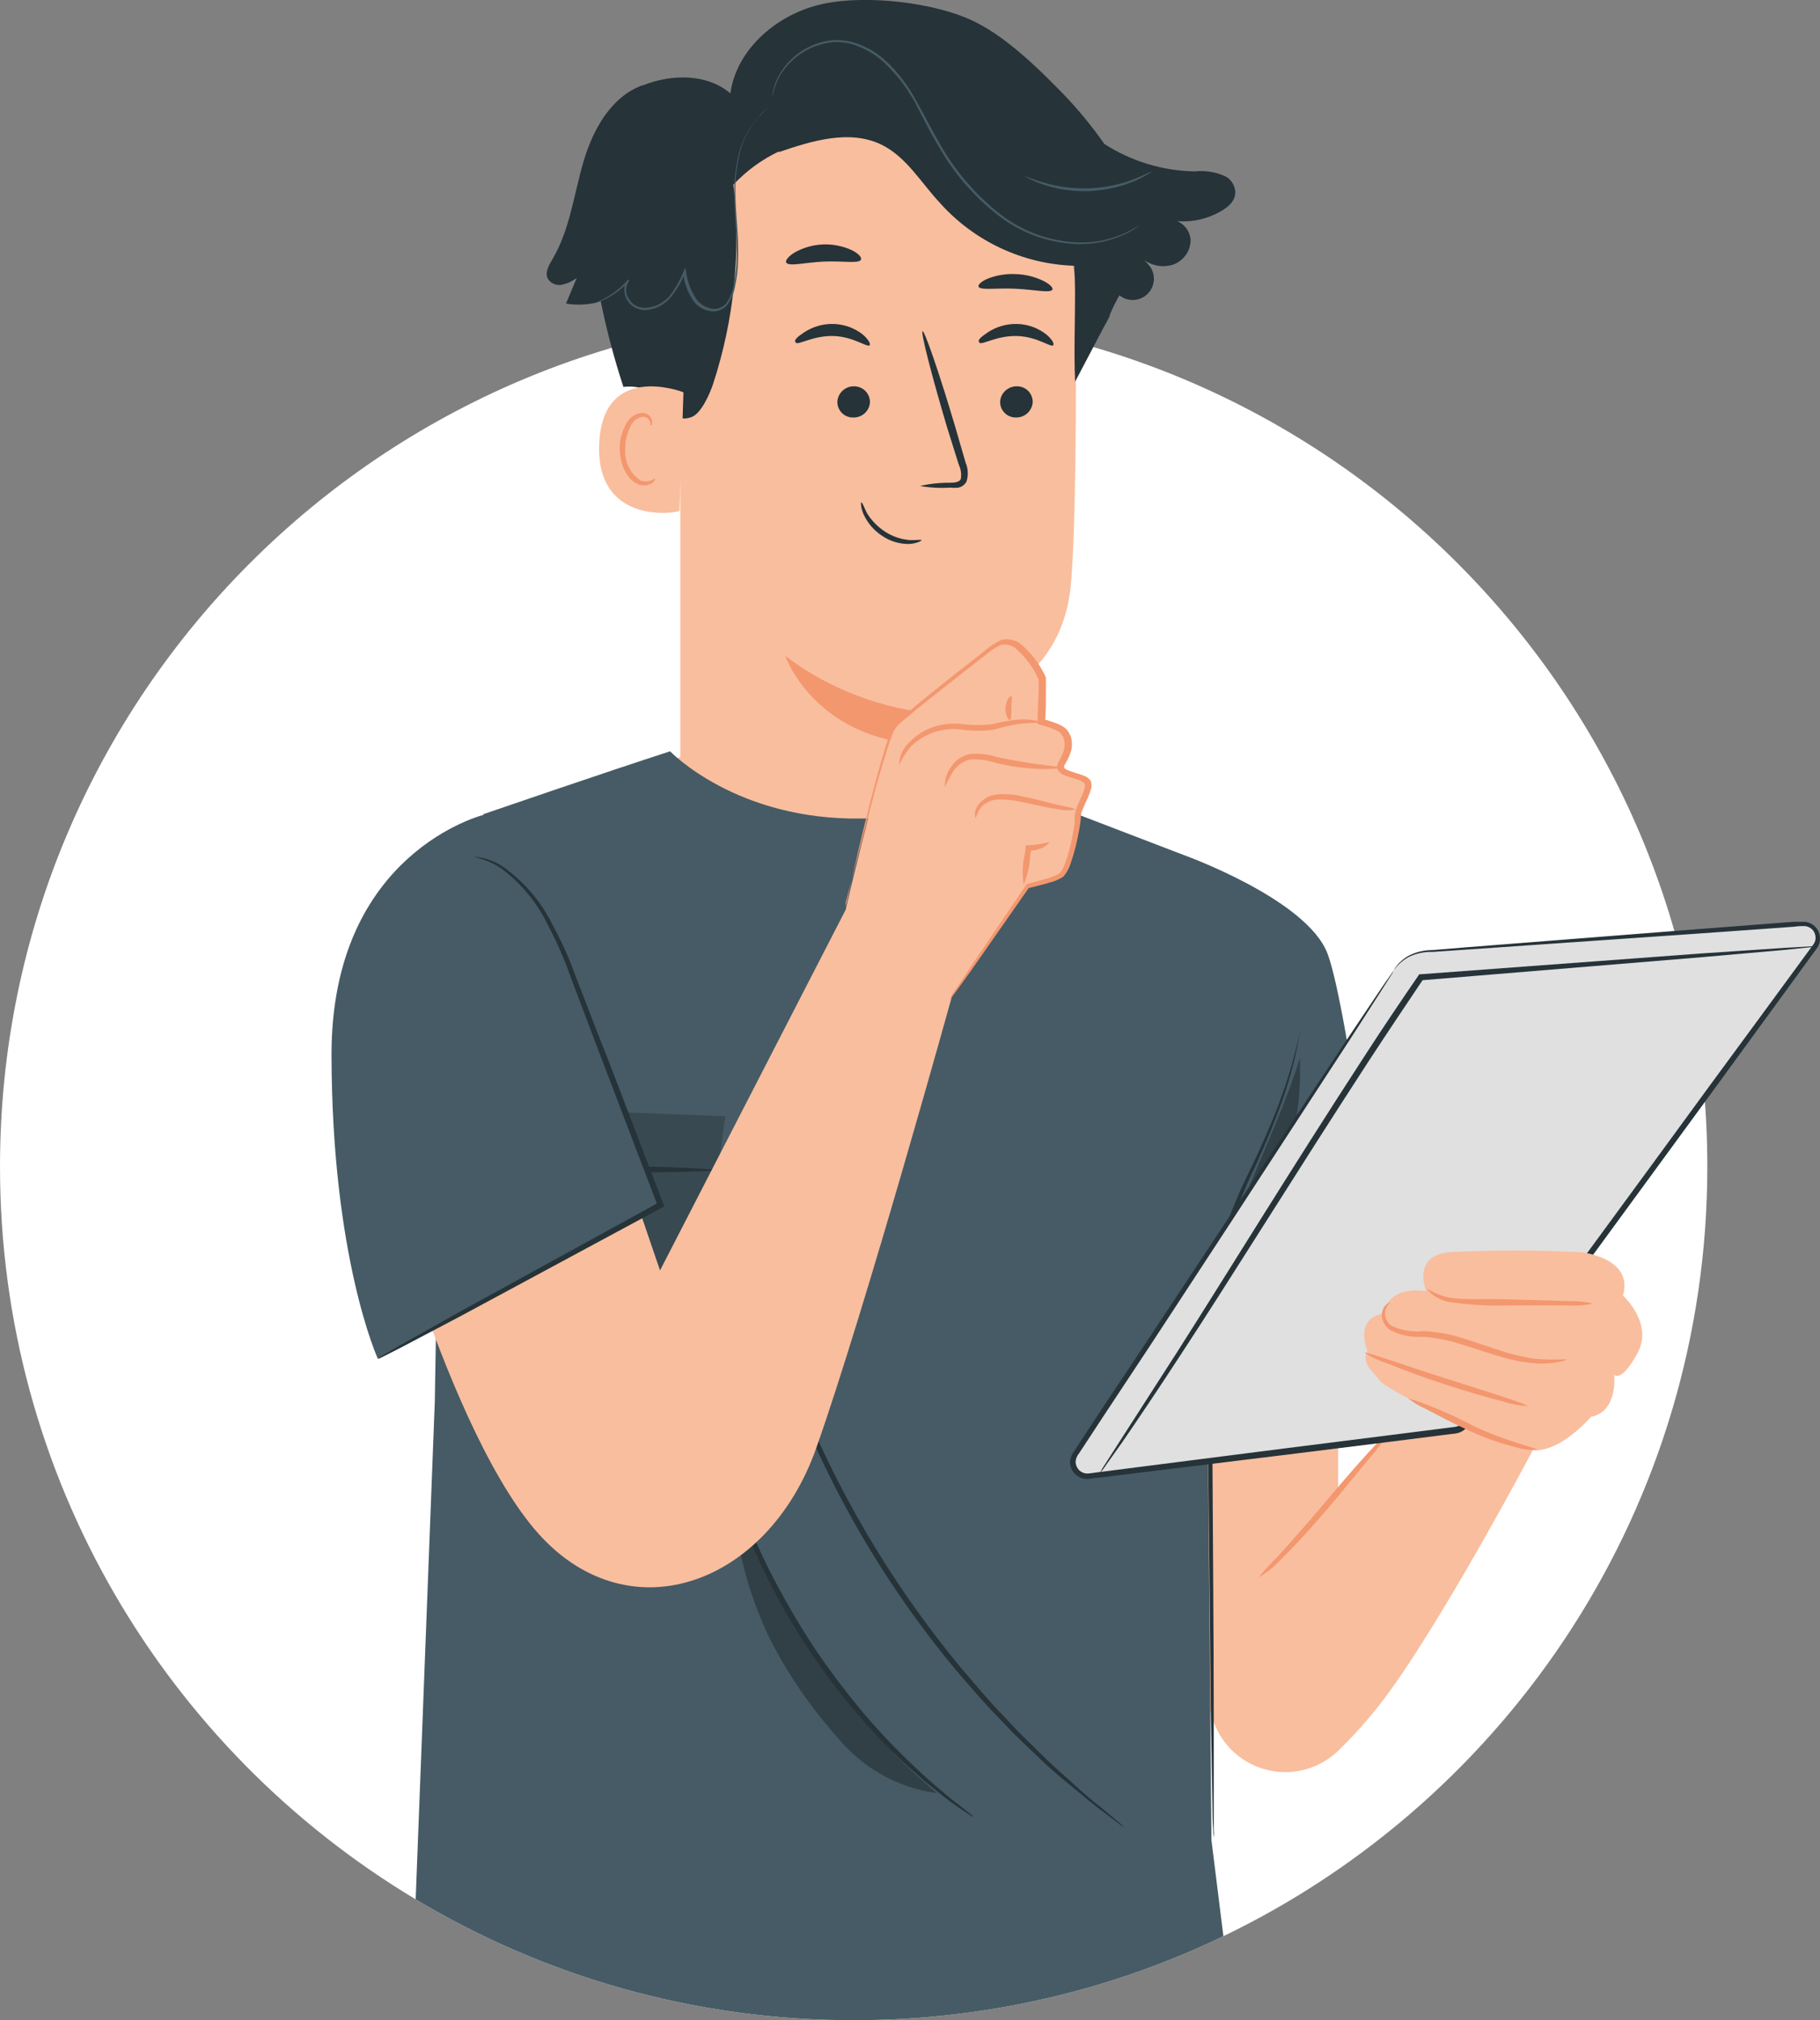 <?xml version="1.0" encoding="UTF-8"?> <svg xmlns="http://www.w3.org/2000/svg" id="Calque_2" data-name="Calque 2" viewBox="0 0 157.01 174.3"><rect x="0" y="0" width="157.01" height="174.3" fill="#808080" stroke="none"/><defs><style> .cls-1 { fill: #010101; } .cls-2 { fill: #fff; } .cls-3 { fill: #f3976f; } .cls-4 { fill: #263339; } .cls-5 { opacity: .2; } .cls-6 { opacity: .3; } .cls-7 { fill: #f9be9e; } .cls-8 { fill: #465b65; } .cls-9 { fill: #e0e0e0; } </style></defs><g id="Calque_1-2" data-name="Calque 1"><g id="freepik--Character--inject-2-white"><path class="cls-2" d="M73.65,27.01C32.97,27.01,0,59.98,0,100.65c0,26.86,14.38,50.35,35.86,63.22,11.05,6.62,23.97,10.43,37.78,10.43,11.43,0,22.25-2.6,31.9-7.25,24.7-11.89,41.75-37.15,41.75-66.4,0-40.67-32.97-73.65-73.65-73.65Z"></path><path class="cls-7" d="M73.79,6.28l1,.07c10.08.73,17.91,9.07,18,19.18.07,9.41.03,19.82-.4,24.82-.89,10.38-11.39,11.24-11.39,11.24-.03.31-.1,2.9-.1,6-.07,6.54-2.62,15.67-12.21,16.67h0c-11.12.36-10.09-10.64-10-17.64V26.1c-.18-10.85,4.23-19.98,15.1-19.82Z"></path><path class="cls-3" d="M80.91,64.24c-10.43.18-13.17-7.65-13.17-7.65,3.84,2.9,8.43,4.63,13.23,5l-.06,2.65Z"></path><path class="cls-4" d="M74.43,28.86c-.71-.56-1.59-.88-2.5-.91-.92-.03-1.82.23-2.58.74-.57.39-.91.66-.69.88s1.49-.62,3.22-.58,2.93,1.01,3.14.8c.1-.1-.07-.49-.59-.93Z"></path><path class="cls-4" d="M75.05,34.69c0-.75-.61-1.36-1.36-1.36-.76-.02-1.4.56-1.45,1.32,0,.01,0,.03,0,.04,0,.74.61,1.34,1.35,1.33.77.03,1.42-.55,1.46-1.32,0,0,0,0,0-.01Z"></path><path class="cls-4" d="M81.98,42.07c.23.03.47.03.7,0,.31-.06.57-.26.71-.55.16-.53.13-1.1-.09-1.61-.3-1.02-.61-2.09-.93-3.21-1.35-4.54-2.6-8.17-2.78-8.12s.77,3.77,2.12,8.31c.36,1.12.68,2.19,1,3.19.18.38.25.81.18,1.23-.09.27-.48.34-.89.34-.88-.01-1.77.08-2.63.28.86.15,1.74.2,2.61.14Z"></path><path class="cls-4" d="M73.48,21.58c-1.58-.72-3.41-.65-4.92.2-.56.34-.82.7-.74.87.23.37,1.56,0,3.23-.08s3.06.21,3.23-.18c.07-.18-.21-.52-.8-.81Z"></path><path class="cls-4" d="M90.04,24.25c-.75-.37-1.58-.58-2.42-.6-.83-.04-1.66.09-2.43.4-.57.25-.84.53-.77.69.18.33,1.53.09,3.18.17s3,.4,3.19.08c.08-.15-.19-.45-.75-.74Z"></path><path class="cls-4" d="M105.26,18.26c-1.12.64-2.41.92-3.7.82.63.27,1.07.86,1.15,1.54.04,1.02-.62,1.94-1.6,2.24-.98.27-2.02,0-2.75-.71.34.25.63.55.88.89.44.66.4,1.54-.1,2.16-.63.79-1.78.91-2.57.28h0c-.31.54-.58,1.1-.83,1.67h0v.1c-.16.34-.34.68-.53,1h0l-2.46,4.68c-.15-2.95.09-7.08-.06-10-4.45-.14-8.65-2.11-11.61-5.43-1.62-1.73-2.87-3.94-5-5-2.75-1.36-6.03-.36-8.93.64l.12-.11c-1.5.7-2.86,1.69-4,2.9.66,5.79.06,11.65-1.75,17.19-.28.85-1.02,2.53-1.83,2.85-1.61.62-2-1.01-3-1.88-.85-.58-1.89-.83-2.91-.71-.79-2.42-1.45-4.88-1.95-7.38-.97.3-2,.36-3,.19.31-.73.61-1.46.92-2.2-.38.28-.82.48-1.28.58-.47.09-.95-.11-1.21-.52-.27-.55.1-1.18.41-1.7,1.48-2.51,1.83-5.51,2.64-8.31s2.37-5.68,5.11-6.68h.06c2.47-.99,5.53-1.01,7.53.7.51-3.69,3.75-6.57,7.36-7.57s9.4-.39,12.86,1c2.68,1.08,5.26,3.29,8.41,6.53,1.33,1.37,2.54,2.84,3.63,4.4,2.33,1.5,5.03,2.32,7.8,2.37.91-.1,1.82.05,2.65.43.39.21.67.57.79,1,.27.92-.45,1.61-1.25,2.04Z"></path><path class="cls-8" d="M65.33,10.22c-.86.99-1.45,2.19-1.69,3.48-.19.88-.29,1.77-.3,2.67-.01.97.06,1.99.12,3.07.09,1.12.12,2.25.07,3.38-.04.59-.12,1.18-.24,1.76-.08.59-.31,1.15-.67,1.63-.32.35-.79.5-1.25.41-.45-.09-.87-.32-1.18-.66-.55-.74-.89-1.61-1-2.52l-.07-.36-.15.33c-.3.76-.71,1.48-1.21,2.13-.48.56-1.15.92-1.88,1-.34.05-.69-.01-1-.16-.28-.14-.5-.36-.65-.63-.31-.48-.28-1.09.07-1.54l-.11-.1c-.6.7-1.33,1.28-2.16,1.7-.28.14-.51.23-.67.3l-.23.1.25-.06c.16-.05.39-.14.69-.27.85-.39,1.61-.96,2.23-1.67l-.11-.1c-.2.22-.32.5-.34.8,0,.32.07.64.22.92.17.31.42.56.73.72.33.16.7.23,1.07.19.78-.1,1.5-.49,2-1.1.53-.66.95-1.39,1.26-2.18h-.21c.09.95.43,1.87,1,2.64.34.39.8.65,1.31.74.54.11,1.1-.08,1.47-.49.39-.51.64-1.11.73-1.74.13-.59.2-1.19.23-1.8.05-1.13.02-2.27-.07-3.4-.08-1.06-.15-2.06-.15-3.06,0-.89.09-1.77.27-2.64.22-1.27.77-2.45,1.59-3.44.3-.36.64-.7,1-1-.38.26-.7.58-.97.95Z"></path><path class="cls-8" d="M96.93,20.17c-1.38.59-2.89.84-4.39.72-2.23-.17-4.36-.98-6.14-2.33-2.17-1.67-3.97-3.76-5.31-6.14-.74-1.25-1.36-2.53-2.05-3.73-.63-1.18-1.43-2.26-2.37-3.2-.86-.87-1.92-1.5-3.09-1.85-.53-.14-1.09-.2-1.64-.18-.51.04-1.01.14-1.49.31-1.46.51-2.66,1.56-3.36,2.94-.18.37-.32.76-.4,1.17-.05.13-.05.21-.05.32v.11c.11-.54.29-1.06.53-1.56.3-.57.7-1.08,1.17-1.52.62-.58,1.36-1.03,2.17-1.3.46-.16.94-.26,1.42-.3.53-.02,1.07.04,1.58.18,1.14.35,2.17.97,3,1.82.95.93,1.75,2,2.4,3.16.63,1.19,1.24,2.48,2,3.73,1.35,2.41,3.18,4.53,5.38,6.2,1.82,1.36,3.99,2.17,6.26,2.32,1.52.11,3.05-.17,4.44-.8.22-.1.43-.21.63-.33.16-.08.3-.18.44-.29.09-.06.18-.12.26-.19l.09-.07c-.48.3-.97.57-1.48.81Z"></path><path class="cls-8" d="M97.81,15.46c-.56.22-1.14.39-1.73.52-.72.15-1.45.24-2.19.27-.74.01-1.47-.03-2.2-.13-.59-.09-1.18-.23-1.76-.4-.99-.31-1.58-.56-1.58-.56.12.09.25.17.39.23.37.19.75.36,1.14.49.58.2,1.17.36,1.77.46.74.12,1.5.17,2.25.15.75-.03,1.5-.13,2.23-.3.6-.14,1.18-.33,1.75-.57.38-.16.75-.35,1.1-.56.25-.15.37-.26.37-.26-.02-.04-.58.29-1.54.66Z"></path><path class="cls-4" d="M90.27,28.86c-.71-.56-1.58-.88-2.49-.91-.92-.03-1.82.23-2.59.74-.56.39-.91.66-.69.88s1.48-.62,3.22-.58,2.94,1.01,3.14.8c.11-.1-.06-.49-.59-.93Z"></path><path class="cls-4" d="M89.09,34.68c0-.75-.6-1.35-1.35-1.35-.76-.02-1.41.56-1.46,1.32,0,.01,0,.02,0,.03,0,.75.61,1.35,1.36,1.34.76.02,1.4-.56,1.45-1.32,0,0,0-.01,0-.02Z"></path><path class="cls-7" d="M58.62,44.06c-.02.2-7.2,1.38-6.93-5.73s7.1-4.57,7.27-4.48c0,0-.32,10.01-.34,10.21Z"></path><path class="cls-3" d="M56.28,41.67c-.34.22-.76.27-1.14.14-1.02-.34-1.68-1.71-1.68-3.14,0-.7.18-1.39.51-2,.24-.56.74-.95,1.34-1.05.24-.02.49.06.68.21.13.12.22.28.26.46.04.3-.03.43-.11.41s.01-.16-.08-.36c-.12-.27-.42-.43-.71-.37-.47.11-.84.46-1,.91-.27.55-.41,1.15-.41,1.76-.11,1.1.39,2.18,1.3,2.81.3.12.63.12.93,0,.21-.09.34-.17.34-.17.07,0,0,.17-.23.39Z"></path><path class="cls-4" d="M74.78,44.25c.4.66.94,1.21,1.59,1.63.64.42,1.38.66,2.14.72.6,0,1-.05,1,0,0,.05-.35.27-1,.33-.85.03-1.68-.21-2.38-.68-.72-.46-1.29-1.12-1.64-1.9-.24-.58-.24-1-.18-1,.08-.02.2.35.47.9Z"></path><path class="cls-7" d="M123.61,119.93l8.64,5.16s-8.24,15.6-13.24,22c-1.08,1.38-2.25,2.68-3.5,3.9-.75.74-1.67,1.3-2.68,1.61-3.47,1.07-7.15-.86-8.22-4.33-.65-1.85-1.1-3.77-1.37-5.71-.24-3.73,1-21.24,1-21.24h11.2v7.65s3.55-4.45,3.55-4.45l4.62-4.59Z"></path><path class="cls-3" d="M114.1,129.88c-1.49,1.74-2.87,3.31-3.87,4.41-.58.56-1.13,1.17-1.64,1.8.71-.41,1.35-.93,1.9-1.54,1.09-1.05,2.51-2.59,4-4.33s2.75-3.35,3.75-4.52c.55-.62,1.04-1.29,1.46-2-.13-.12-2.65,2.64-5.6,6.18Z"></path><polygon class="cls-7" points="75.76 76.09 63.68 76.53 49.67 68.75 59.89 64.86 81.64 66.09 93.45 70.73 75.76 76.09"></polygon><path class="cls-8" d="M104.1,112.79h15.41s-3.18-25.87-5-30.55-12.39-8.47-12.39-8.47l-14.86-5.7s-2.22,2.4-12.85,2.55c-10.88.2-16.6-5.8-16.6-5.8-5.43,1.75-16.09,5.42-16.09,5.42l-4,38.11-.21,12.58-1.65,42.94c11.05,6.62,23.97,10.43,37.78,10.43,11.43,0,22.25-2.6,31.9-7.25l-1.03-8.29-.41-45.97Z"></path><g class="cls-5"><polyline class="cls-1" points="62.57 96.31 41.77 95.51 41.77 110.51 49.67 117.24 60.36 112.47 62.57 96.31"></polyline></g><path class="cls-4" d="M51.97,100.68c3.31-.08,6.63,0,9.93.25,0,.13-4.45.24-9.93.24-5.48,0-9.92-.11-9.92-.24,3.3-.25,6.61-.33,9.92-.25Z"></path><path class="cls-4" d="M112.08,89.3c-.04.26-.12.71-.22,1.26-.33,1.56-.77,3.1-1.31,4.6-.84,2.29-1.79,4.54-2.86,6.74-1.12,2.55-2.15,5.52-3.22,8.72v-.07c.03,3.84.11,8.04.11,12.43.05,9.79.13,18.66.13,25.13v7.62c0,.87,0,1.56,0,2.07.02.24.02.49,0,.73-.04-.24-.05-.48-.05-.72-.04-.52-.06-1.21-.06-2.07-.04-1.85-.08-4.44-.14-7.62-.06-6.47-.16-15.34-.26-25.14-.08-4.43-.08-8.59-.08-12.43h0c1.09-3.2,2.07-6.21,3.3-8.73s2.23-4.77,2.94-6.68c.56-1.49,1.04-3.01,1.42-4.55.12-.51.21-.91.28-1.23.03-.15.07-.29.12-.43-.02.13-.06.25-.1.37Z"></path><path class="cls-4" d="M36.77,82.81c.09.88.19,2.15.29,3.72.2,3.13.42,7.48.62,12.27s.34,9.13.42,12.28c.07,1.5.07,2.72.07,3.72.04.46.04.91,0,1.37-.09-.45-.14-.9-.14-1.36-.06-.97-.13-2.22-.22-3.72-.14-3.22-.36-7.53-.55-12.28s-.36-9.05-.49-12.27c-.06-1.5-.14-2.72-.14-3.72-.03-.46-.03-.91,0-1.37.09.45.13.9.14,1.36Z"></path><g class="cls-6"><path class="cls-1" d="M105.14,110.37c4.76-5.19,7.27-12.05,7-19.09-1.93,6.33-5.55,12.48-7,19.09Z"></path></g><g class="cls-6"><path class="cls-1" d="M63.18,128.56c.2,4.55,1.34,9,3.36,13.08,1.56,3,3.49,5.79,5.75,8.31,2.14,2.61,5.2,4.31,8.55,4.76-7.43-6.22-13.51-15.02-17.66-26.15Z"></path></g><path class="cls-4" d="M62.03,124.12c.1.31.2.64.34,1.13s.33,1.09.56,1.78.47,1.49.81,2.34c.74,2.01,1.58,3.99,2.53,5.91,1.18,2.34,2.49,4.62,3.92,6.81,1.47,2.18,3.06,4.27,4.77,6.26,1.41,1.61,2.91,3.15,4.49,4.6.66.63,1.31,1.15,1.86,1.63s1.04.87,1.45,1.17l.93.74c.11.08.21.17.3.28,0,.02-.13-.06-.36-.2l-1-.67c-.43-.29-.93-.66-1.5-1.12s-1.24-.96-1.91-1.59c-1.63-1.42-3.17-2.94-4.6-4.56-3.51-3.96-6.46-8.4-8.75-13.17-.94-1.95-1.76-3.95-2.46-6-.32-.87-.53-1.67-.75-2.37s-.38-1.35-.48-1.81-.19-.84-.26-1.16c-.03-.13-.05-.27-.06-.41.02,0,.07.1.17.41Z"></path><path class="cls-4" d="M64.12,104.29c.1.47.25,1.04.41,1.84s.38,1.77.69,2.9.6,2.42,1.06,3.81c.22.7.44,1.43.68,2.19s.54,1.53.83,2.35c.54,1.63,1.26,3.31,2,5.1,3.32,7.71,7.73,14.91,13.08,21.38,1.26,1.47,2.43,2.89,3.64,4.12.59.62,1.14,1.24,1.71,1.8l1.64,1.6c1.03,1.05,2.06,1.89,2.91,2.68s1.63,1.42,2.27,1.93l1.45,1.21c.17.13.33.28.48.44-.19-.1-.38-.23-.54-.37l-1.51-1.14c-.66-.49-1.4-1.12-2.32-1.88s-2-1.63-3-2.63c-.54-.5-1.09-1.04-1.67-1.59s-1.14-1.17-1.74-1.79c-1.22-1.22-2.41-2.64-3.68-4.1-5.4-6.48-9.82-13.72-13.1-21.49-.75-1.8-1.47-3.5-2-5.15-.28-.81-.58-1.59-.81-2.36s-.45-1.51-.65-2.21c-.45-1.4-.71-2.71-1-3.84s-.49-2.15-.62-2.92-.24-1.39-.32-1.86c-.04-.22-.07-.44-.09-.66.09.21.16.42.2.64Z"></path><path class="cls-9" d="M123,82.02l32.51-2.4c.32-.03.63.06.88.26.54.42.63,1.2.21,1.74l-30.18,41.22c-.2.27-.5.45-.84.5l-31.6,4c-.3.04-.6-.03-.85-.19-.57-.38-.72-1.14-.34-1.71l27.44-41.72c.61-.97,1.63-1.6,2.77-1.7Z"></path><path class="cls-4" d="M121.5,82.58c.64-.32,1.35-.47,2.07-.45l2.94-.2,18.8-1.3,6.22-.44,3.3-.24c.27-.05.59-.05.82-.05.2,0,.39.07.55.18.45.31.57.94.25,1.39-2.76,3.76-5.7,7.78-8.81,12-6.18,8.47-13.02,17.77-20.18,27.53-.44.61-.88,1.2-1.32,1.8-.1.11-.23.2-.37.25-.16.05-.32.08-.49.09l-1.11.14-4.42.56-8.64,1.09-16.37,2.09c-.31.03-.68.11-.95.11-.26,0-.51-.11-.7-.29-.18-.19-.29-.44-.3-.7.01-.28.12-.54.3-.75l2.08-3.17,4-6.05,7.11-10.86,10.26-15.75c1.19-1.85,2.12-3.3,2.76-4.3l.71-1.12c.08-.13.16-.26.23-.4-.1.12-.19.24-.27.37-.19.26-.44.63-.76,1.09l-2.85,4.25c-2.47,3.71-6.01,9.06-10.39,15.65l-7.16,10.83-4,6-2.12,3.24c-.23.28-.36.63-.38,1,.01.37.17.73.43,1,.28.28.66.43,1.05.43.38-.02.66-.11,1-.11l16.34-2,8.64-1.08,4.42-.56,1.12-.14c.21-.01.41-.05.61-.12.21-.08.41-.21.56-.38.5-.64.91-1.23,1.37-1.84,7.15-9.78,13.95-19.09,20.15-27.56l8.78-12.05c.39-.6.28-1.38-.24-1.86-.25-.23-.57-.36-.91-.37h-.87s-3.3.25-3.3.25l-6.21.48-18.74,1.47-2.92.24c-.73,0-1.46.17-2.11.51-.38.22-.72.51-1,.86-.1.12-.18.24-.25.38.34-.47.77-.86,1.27-1.14Z"></path><path class="cls-4" d="M155.88,81.67l-1.93.11-7.15.48-24.29,1.8h-.07s-.07.1-.07.1c-1.53,2.23-3.11,4.57-4.68,7-6.41,9.86-11.96,18.94-16.1,25.43l-4.93,7.67-1.34,2.09c-.16.24-.31.48-.44.74.2-.21.38-.44.53-.68l1.42-2c1.22-1.78,2.97-4.36,5.07-7.59,4.23-6.44,9.82-15.5,16.23-25.35,1.57-2.4,3.14-4.74,4.66-7l-.19.11,24.28-2,7.14-.63,1.92-.2c.22-.01.44-.04.66-.1-.24-.01-.48,0-.72.02Z"></path><path class="cls-7" d="M119.41,113.31c-2.68.43-1.44,3.24-1.44,3.24-.57,1.07.39,1.65,1.06,2.57s10.82,5.81,13.22,6,5-2.88,5-2.88c2.38-.47,2-3.64,2-3.64,0,0,.56.78,2-1.82s-1.24-5-1.24-5c.96-3.26-3.59-3.74-3.59-3.74-3.82-.2-7.65-.2-11.47,0-3.16.36-1.92,3.36-1.92,3.36-3.45-.47-3.64,1.86-3.62,1.91Z"></path><path class="cls-3" d="M135.32,112.26c-1.32-.06-3.14-.08-5.15-.15s-3.86.06-5.11-.15c-.68-.14-1.33-.4-1.92-.77-.06.02.48.82,1.84,1.14,1.71.25,3.45.35,5.18.3h5.15c.72.04,1.44-.01,2.14-.16-.7-.16-1.41-.23-2.13-.21Z"></path><path class="cls-3" d="M132.53,117.25c-.94-.13-1.87-.34-2.78-.62l-3.36-1.11c-1.14-.38-2.33-.61-3.53-.68-.93.11-1.87-.03-2.72-.41-.54-.28-.79-.92-.59-1.49.15-.41.38-.53.39-.55s-.33.01-.58.46c-.14.28-.18.6-.12.9.1.41.34.77.69,1,.89.47,1.9.67,2.9.58,1.16.11,2.3.34,3.41.71,1.19.36,2.32.77,3.38,1.06.94.28,1.9.46,2.88.53.67.05,1.34,0,2-.13.24-.03.48-.11.69-.23-.89.05-1.77.04-2.66-.02Z"></path><path class="cls-3" d="M124.73,118.93c-3.82-1.21-6.94-2.35-7-2.21.62.4,1.3.71,2,.93,1.24.51,3,1.16,4.92,1.79s3.7,1.14,5,1.47c.69.23,1.41.37,2.14.41.04-.14-3.24-1.18-7.06-2.39Z"></path><path class="cls-3" d="M127,122.97c-1.78-.94-3.63-1.73-5.55-2.35.46.38.97.69,1.52.92.96.51,2.29,1.22,3.81,1.91,1.3.61,2.66,1.09,4.05,1.43.57.18,1.17.25,1.77.2.02-.15-2.61-.67-5.6-2.11Z"></path><path class="cls-7" d="M49.71,88.42l7.23,21.19,16-31.09,9.28,7.1s-7.56,27.31-11.8,39.31-16.49,16.26-24.31,7c-8.07-9.56-14.53-35.44-14.53-35.44l18.13-8.07Z"></path><path class="cls-7" d="M72.94,78.56c.53-2.35,3.55-14.84,4.34-15.84s8.62-7,8.62-7c2.11-1.61,4.11,2.83,4.11,2.83l-.11,3.77c.68.15,1.34.42,1.92.81,1.06,1.2-.29,2.84-.29,3-.1.73,1.72.76,2.26,1.27s-.8,2.3-.78,3.06-.74,4.68-1.51,5.13c-.94.38-1.91.69-2.9.9l-6.81,9.87"></path><path class="cls-3" d="M72.95,77.89c.12-.47.28-1.09.49-1.86.43-1.67,1.05-4,1.8-6.87.36-1.44.83-3.03,1.36-4.71.14-.41.28-.84.45-1.25.18-.4.47-.74.83-1,.71-.61,1.46-1.22,2.24-1.84,1.55-1.24,3.2-2.53,4.92-3.86.39-.34.82-.63,1.29-.86.48-.11.98.02,1.34.35.83.73,1.49,1.63,1.93,2.64v-.11,1.15c-.03.88-.08,1.75-.08,2.61v.19s.18.05.18.05c.44.11.88.26,1.3.44.19.07.36.18.51.31.13.15.23.33.28.52.1.4.06.81-.1,1.19-.08.2-.17.4-.28.59l-.17.29v.08c-.03.06-.05.12-.05.18,0,.09.01.18.05.26.13.25.37.44.64.53.22.09.44.15.65.22.21.05.41.12.61.2.16.04.31.13.42.25.05.15.05.31,0,.46-.05.2-.12.39-.21.57-.16.39-.35.77-.5,1.18-.08.22-.13.45-.14.68v.58c-.06.4-.13.79-.21,1.18-.14.75-.34,1.5-.6,2.22-.1.32-.26.63-.48.89-.28.17-.59.31-.91.4-.69.21-1.36.39-2,.55h.01v.06c-2.05,3.02-3.72,5.49-4.91,7.26l-1.32,2c-.16.23-.3.47-.43.72.19-.21.36-.43.52-.66l1.4-1.94,5-7.16-.11.07c.63-.15,1.31-.32,2-.53.38-.1.73-.26,1.06-.47.27-.31.47-.66.6-1.05.26-.74.47-1.5.63-2.27.09-.4.16-.8.22-1.21.04-.21.06-.43.06-.64,0-.18.05-.36.12-.53.14-.37.33-.75.5-1.15.09-.2.17-.41.23-.63.1-.26.1-.54,0-.8-.16-.22-.39-.38-.65-.46-.21-.08-.42-.15-.64-.21-.21-.07-.42-.14-.61-.21s-.39-.19-.39-.27c0-.02,0-.05,0-.07h0v-.07l.17-.29c.12-.21.23-.42.31-.65.21-.47.25-1,.12-1.5-.08-.25-.21-.49-.38-.69-.19-.19-.42-.34-.67-.44-.45-.19-.91-.35-1.38-.46l.18.24c.08-.86.08-1.74.08-2.62v-1.21h0c-.48-1.08-1.2-2.04-2.09-2.82-.49-.41-1.14-.57-1.76-.42-.52.25-1.01.57-1.44.95-1.71,1.33-3.36,2.63-4.91,3.88-.77.63-1.52,1.25-2.24,1.88-.4.29-.71.68-.92,1.13-.18.44-.32.87-.45,1.29-.53,1.75-.94,3.29-1.32,4.75-.74,2.91-1.29,5.27-1.65,6.91-.17.78-.3,1.4-.41,1.88-.06.22-.09.44-.1.66.03-.22.03-.43.01-.65Z"></path><path class="cls-3" d="M87.88,62.08c-.75.06-1.49.19-2.21.39-.88.11-1.77.11-2.65,0-.94-.11-1.89,0-2.77.35-.72.29-1.36.74-1.88,1.31-.52.5-.81,1.19-.8,1.91.25-.61.61-1.18,1.05-1.67,1.16-1.12,2.77-1.64,4.37-1.42.92.13,1.85.13,2.77,0,.7-.21,1.42-.38,2.14-.49,1.21-.14,2-.06,2-.14-.65-.21-1.34-.29-2.02-.24Z"></path><path class="cls-3" d="M87.25,61.06c0-.5.1-.94,0-1s-.47.35-.51,1,.28,1.11.39,1.05c.13-.05.12-.55.12-1.05Z"></path><path class="cls-3" d="M85.96,65.3c-.76-.24-1.57-.32-2.36-.23-.67.16-1.24.58-1.6,1.16-.35.49-.52,1.09-.49,1.7.22-.51.49-1,.78-1.47.34-.47.84-.8,1.41-.93.73-.04,1.47.05,2.17.28,1.93.49,3.92.65,5.9.46,0-.14-2.64-.25-5.81-.97Z"></path><path class="cls-3" d="M91.46,69.49c-.86-.18-2.02-.54-3.36-.8-.66-.15-1.33-.2-2-.15-.57.03-1.1.27-1.51.67-.28.27-.45.62-.49,1-.01.27.08.4.08.4.09-.44.32-.84.65-1.15.37-.3.83-.47,1.31-.48.62-.01,1.23.05,1.83.18,1.3.26,2.5.57,3.39.67.48.11.97.11,1.45,0-.44-.16-.89-.27-1.35-.34Z"></path><path class="cls-3" d="M88.69,72.93h-.21s0,.22,0,.22l-.09.63c-.19.83-.21,1.7-.08,2.54.34-.79.53-1.63.56-2.49.07-.21.07-.42.07-.63l-.24.21c1.22,0,1.89-.7,1.81-.76-.59.16-1.2.25-1.82.28Z"></path><path class="cls-8" d="M51.51,90.3l5.48,13.63-24.39,13.31s-3.97-8.66-4-26.21c-.03-17.55,13.2-20.75,13.2-20.75l9.71,20.02Z"></path><path class="cls-4" d="M33.02,116.94l1.37-.8,5.12-2.88,17.36-9.53-.12.32-1.31-3.42-4.36-11.44c-.67-1.76-1.3-3.43-1.89-5-.51-1.45-1.13-2.87-1.85-4.23-.94-2.03-2.39-3.78-4.19-5.1-.69-.44-1.45-.75-2.25-.92h.17c.16,0,.32.03.47.06.61.13,1.19.36,1.72.69,1.88,1.29,3.4,3.04,4.4,5.09.75,1.37,1.4,2.79,1.93,4.26.61,1.58,1.25,3.25,1.93,5,1.4,3.51,2.84,7.37,4.4,11.42l1.31,3.42.08.21-.2.1-17.39,9.37-5.2,2.74-1.42.72c-.16.09-.32.17-.5.22.13-.12.27-.22.42-.3Z"></path></g></g></svg> 